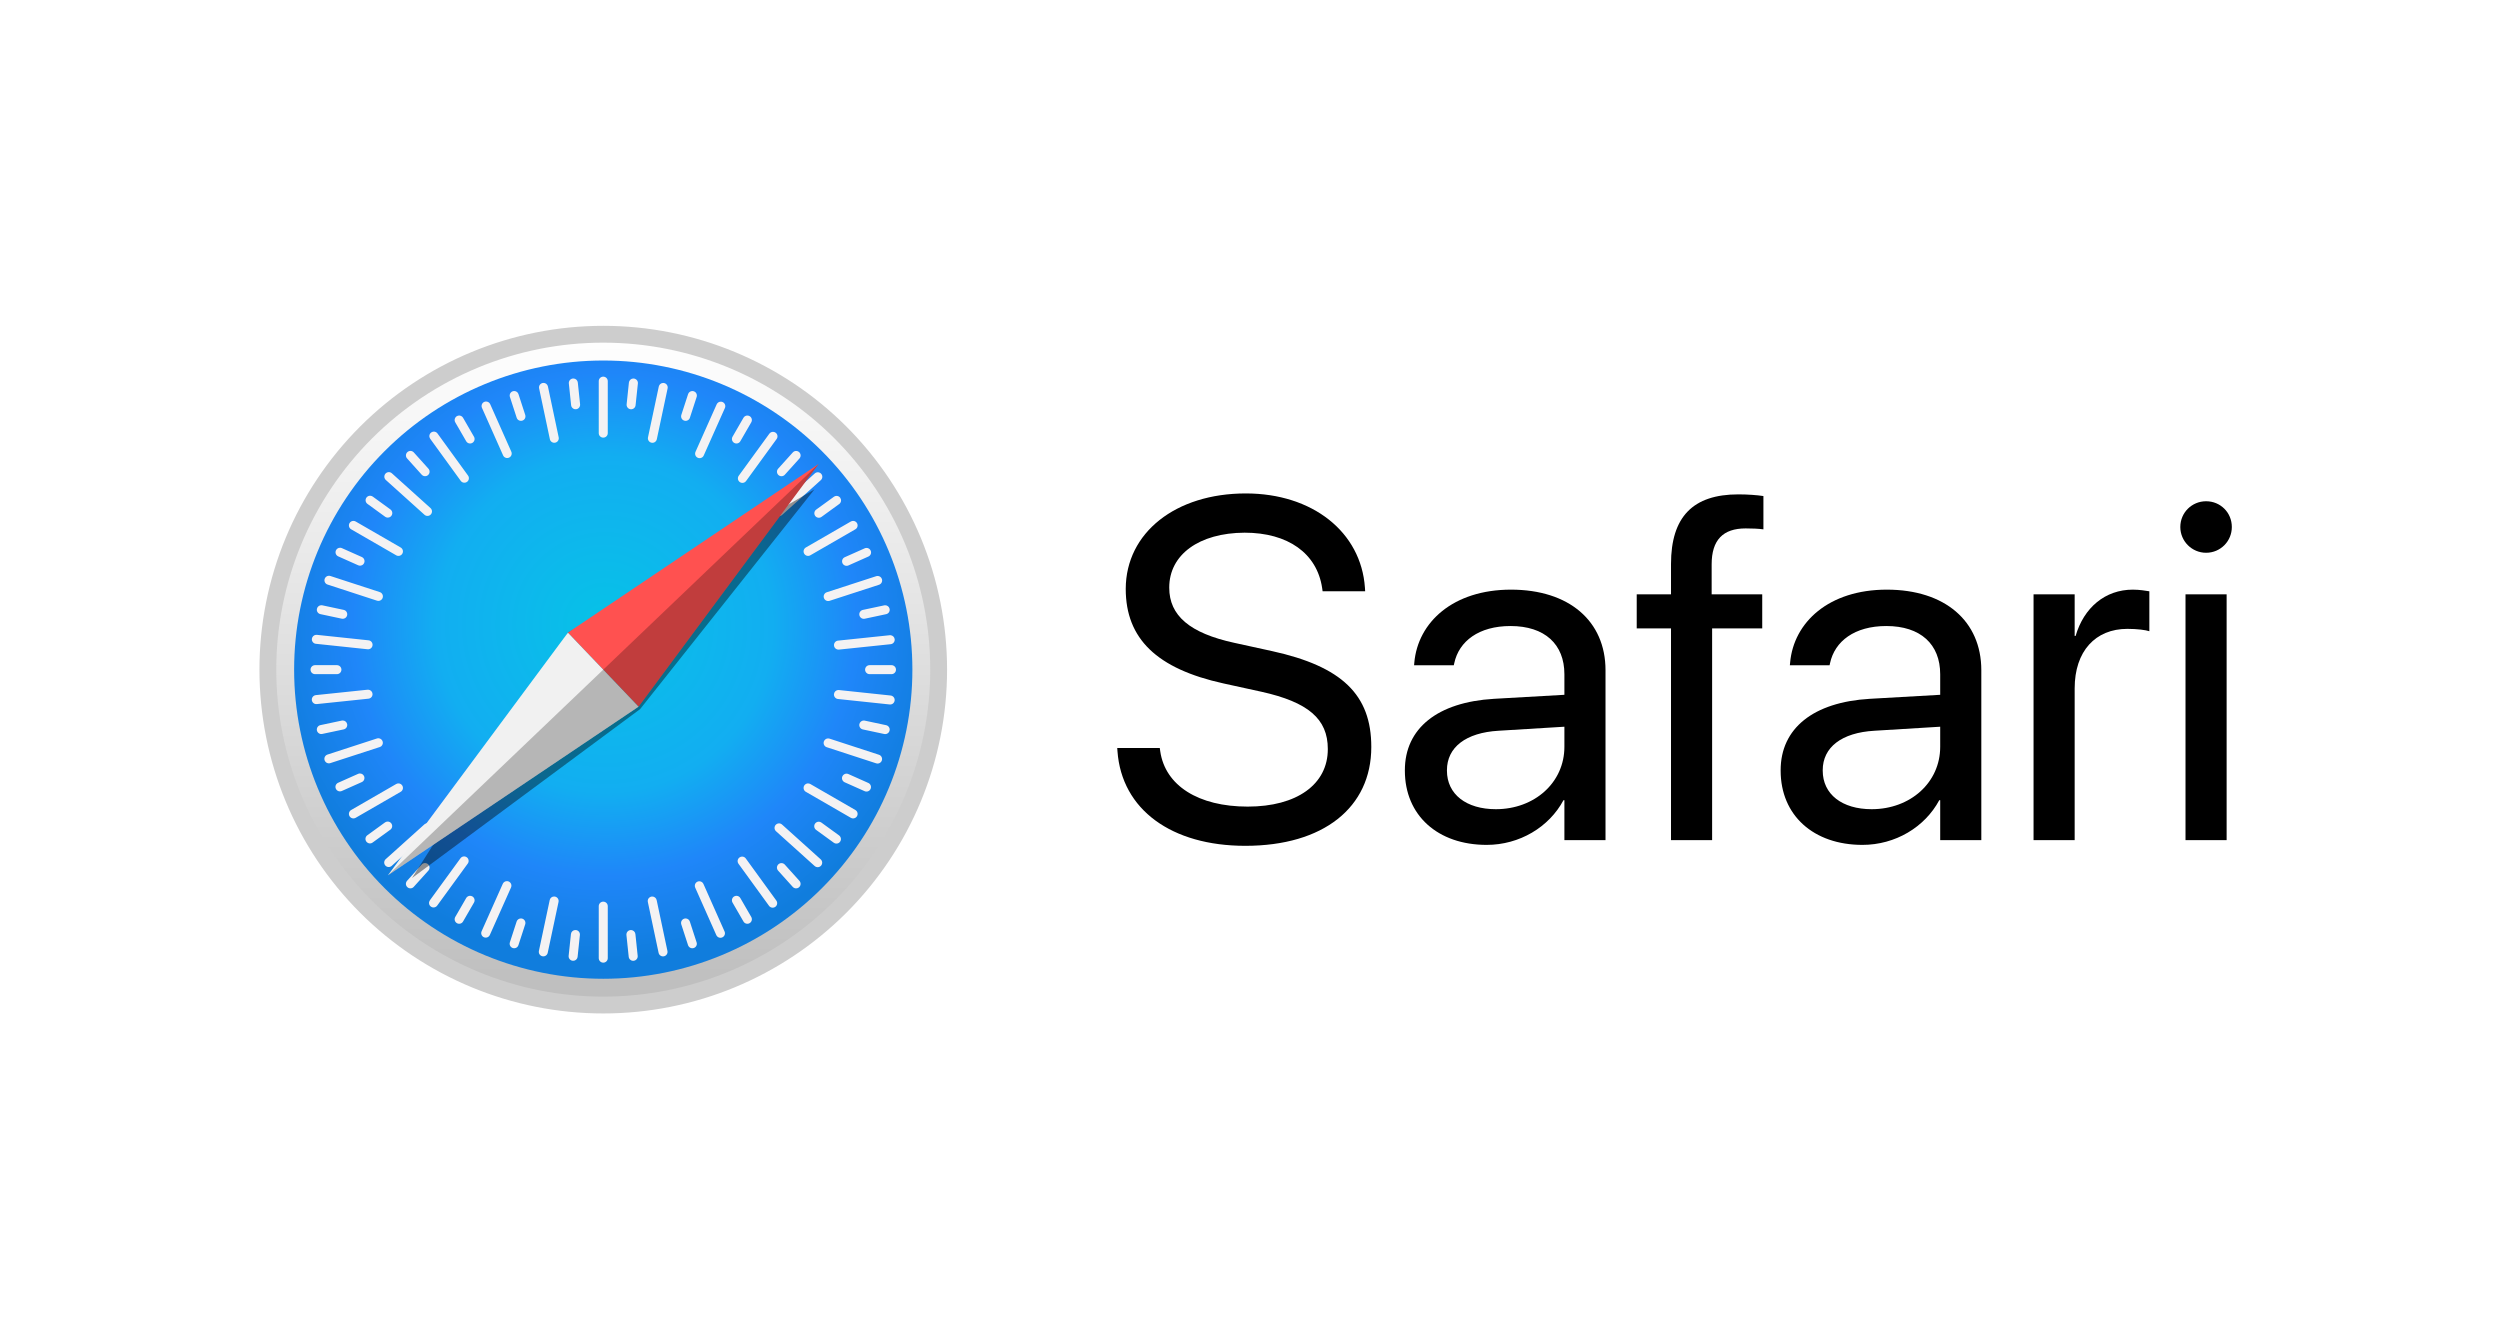 <svg width="112" height="60" viewBox="0 0 112 60" fill="none" xmlns="http://www.w3.org/2000/svg">
<path d="M42.052 30C42.052 33.985 40.469 37.807 37.651 40.625C34.833 43.443 31.011 45.026 27.026 45.026C23.041 45.026 19.219 43.443 16.401 40.625C13.583 37.807 12 33.985 12 30C12 26.015 13.583 22.193 16.401 19.375C19.219 16.557 23.041 14.974 27.026 14.974C31.011 14.974 34.833 16.557 37.651 19.375C40.469 22.193 42.052 26.015 42.052 30Z" fill="url(#paint0_linear_216_5504)" stroke="#CDCDCD" stroke-width="0.754" stroke-linecap="round" stroke-linejoin="round"/>
<path d="M40.875 30C40.875 33.673 39.416 37.196 36.819 39.793C34.221 42.39 30.699 43.849 27.026 43.849C23.353 43.849 19.831 42.39 17.233 39.793C14.636 37.196 13.177 33.673 13.177 30C13.177 26.327 14.636 22.805 17.233 20.208C19.831 17.61 23.353 16.151 27.026 16.151C30.699 16.151 34.221 17.61 36.819 20.208C39.416 22.805 40.875 26.327 40.875 30Z" fill="url(#paint1_radial_216_5504)"/>
<path d="M27.026 16.873C27 16.873 26.973 16.879 26.949 16.889C26.924 16.899 26.902 16.914 26.883 16.933C26.864 16.951 26.849 16.974 26.839 16.998C26.829 17.023 26.824 17.049 26.824 17.076V19.404C26.824 19.431 26.829 19.457 26.839 19.482C26.849 19.506 26.864 19.529 26.883 19.547C26.902 19.566 26.924 19.581 26.949 19.591C26.973 19.601 27 19.606 27.026 19.606C27.053 19.606 27.079 19.601 27.103 19.591C27.128 19.581 27.15 19.566 27.169 19.547C27.188 19.529 27.203 19.506 27.213 19.482C27.223 19.457 27.228 19.431 27.228 19.404V17.075C27.228 17.049 27.223 17.023 27.213 16.998C27.203 16.974 27.188 16.951 27.169 16.933C27.15 16.914 27.128 16.899 27.103 16.889C27.079 16.879 27.053 16.873 27.026 16.873ZM25.705 16.957C25.692 16.956 25.678 16.956 25.664 16.957C25.638 16.96 25.612 16.968 25.589 16.98C25.565 16.993 25.545 17.01 25.528 17.031C25.511 17.051 25.499 17.075 25.491 17.101C25.484 17.126 25.481 17.153 25.484 17.179L25.586 18.153C25.589 18.18 25.597 18.205 25.609 18.229C25.622 18.252 25.639 18.273 25.66 18.289C25.68 18.306 25.704 18.319 25.729 18.326C25.755 18.334 25.781 18.336 25.808 18.333C25.834 18.331 25.86 18.323 25.883 18.31C25.907 18.297 25.927 18.28 25.944 18.26C25.96 18.239 25.973 18.215 25.98 18.19C25.988 18.164 25.991 18.138 25.988 18.111L25.886 17.137C25.881 17.091 25.861 17.048 25.828 17.015C25.795 16.982 25.752 16.962 25.705 16.957ZM28.356 16.958C28.31 16.962 28.267 16.983 28.234 17.016C28.201 17.049 28.18 17.092 28.175 17.138L28.073 18.112C28.07 18.139 28.072 18.165 28.08 18.191C28.087 18.216 28.1 18.24 28.117 18.261C28.133 18.281 28.154 18.298 28.177 18.311C28.201 18.323 28.226 18.331 28.253 18.334C28.279 18.337 28.306 18.335 28.331 18.327C28.357 18.32 28.38 18.307 28.401 18.29C28.422 18.274 28.439 18.253 28.451 18.23C28.464 18.206 28.472 18.181 28.474 18.154L28.577 17.18C28.58 17.154 28.577 17.127 28.57 17.102C28.562 17.076 28.55 17.052 28.533 17.032C28.516 17.011 28.496 16.994 28.472 16.982C28.449 16.969 28.424 16.961 28.397 16.958C28.384 16.957 28.37 16.957 28.356 16.958ZM24.348 17.154C24.318 17.154 24.289 17.161 24.262 17.174C24.235 17.187 24.211 17.205 24.192 17.229C24.173 17.252 24.16 17.279 24.153 17.309C24.146 17.338 24.145 17.368 24.152 17.397L24.634 19.676C24.64 19.702 24.65 19.727 24.665 19.748C24.68 19.77 24.699 19.789 24.721 19.803C24.744 19.818 24.768 19.828 24.795 19.833C24.821 19.837 24.848 19.837 24.873 19.832C24.899 19.826 24.924 19.816 24.946 19.801C24.968 19.786 24.986 19.767 25.001 19.744C25.015 19.722 25.025 19.697 25.03 19.671C25.035 19.645 25.035 19.618 25.029 19.592L24.547 17.314C24.537 17.268 24.512 17.227 24.476 17.198C24.44 17.169 24.395 17.153 24.348 17.154ZM29.713 17.156C29.666 17.155 29.621 17.171 29.585 17.2C29.549 17.229 29.524 17.27 29.514 17.316L29.03 19.594C29.025 19.62 29.024 19.647 29.029 19.673C29.034 19.699 29.044 19.724 29.058 19.746C29.073 19.768 29.091 19.787 29.113 19.802C29.135 19.817 29.16 19.828 29.186 19.833C29.212 19.839 29.239 19.839 29.265 19.834C29.291 19.83 29.316 19.82 29.338 19.805C29.36 19.791 29.379 19.772 29.394 19.75C29.409 19.728 29.42 19.704 29.425 19.678L29.909 17.4C29.916 17.37 29.915 17.34 29.908 17.311C29.901 17.282 29.888 17.254 29.869 17.231C29.85 17.208 29.827 17.189 29.8 17.176C29.773 17.163 29.743 17.156 29.713 17.156ZM23.053 17.519C23.026 17.517 22.999 17.52 22.974 17.528C22.948 17.536 22.925 17.549 22.905 17.567C22.885 17.584 22.868 17.605 22.856 17.628C22.844 17.652 22.837 17.678 22.835 17.704C22.832 17.731 22.836 17.757 22.844 17.783L23.147 18.714C23.155 18.74 23.168 18.763 23.185 18.783C23.202 18.803 23.223 18.82 23.247 18.832C23.271 18.844 23.296 18.851 23.323 18.853C23.349 18.855 23.376 18.852 23.401 18.844C23.426 18.836 23.45 18.823 23.47 18.806C23.49 18.788 23.507 18.767 23.519 18.744C23.531 18.72 23.538 18.694 23.54 18.668C23.542 18.641 23.539 18.615 23.531 18.59L23.228 17.658C23.216 17.62 23.193 17.587 23.162 17.562C23.131 17.537 23.093 17.522 23.053 17.519ZM31.001 17.519C30.961 17.523 30.923 17.538 30.892 17.562C30.861 17.587 30.838 17.62 30.826 17.658L30.523 18.59C30.515 18.615 30.512 18.642 30.514 18.668C30.516 18.695 30.523 18.72 30.535 18.744C30.547 18.768 30.564 18.789 30.584 18.806C30.604 18.823 30.627 18.836 30.653 18.844C30.678 18.853 30.704 18.856 30.731 18.854C30.757 18.852 30.783 18.845 30.807 18.832C30.83 18.82 30.851 18.804 30.869 18.784C30.886 18.763 30.899 18.74 30.907 18.715L31.21 17.783C31.218 17.758 31.221 17.731 31.219 17.705C31.217 17.678 31.21 17.653 31.198 17.629C31.186 17.605 31.169 17.584 31.149 17.567C31.129 17.55 31.106 17.537 31.08 17.529C31.055 17.52 31.028 17.517 31.001 17.519ZM21.773 17.988C21.746 17.988 21.719 17.994 21.694 18.005C21.67 18.016 21.648 18.031 21.63 18.05C21.612 18.07 21.597 18.092 21.588 18.117C21.578 18.142 21.574 18.168 21.575 18.195C21.575 18.221 21.581 18.247 21.592 18.272L22.538 20.4C22.549 20.424 22.564 20.446 22.583 20.464C22.602 20.483 22.625 20.497 22.65 20.506C22.675 20.516 22.701 20.52 22.727 20.52C22.754 20.519 22.78 20.513 22.804 20.502C22.829 20.491 22.851 20.476 22.869 20.457C22.887 20.438 22.901 20.415 22.911 20.39C22.921 20.366 22.925 20.339 22.924 20.313C22.924 20.286 22.918 20.26 22.907 20.236L21.961 18.108C21.945 18.071 21.919 18.041 21.885 18.019C21.852 17.998 21.812 17.987 21.773 17.988ZM32.296 17.995C32.256 17.994 32.217 18.005 32.183 18.026C32.15 18.047 32.123 18.078 32.107 18.114L31.159 20.241C31.148 20.266 31.142 20.292 31.141 20.318C31.14 20.345 31.145 20.371 31.154 20.396C31.164 20.421 31.178 20.443 31.196 20.463C31.215 20.482 31.236 20.497 31.261 20.508C31.285 20.519 31.311 20.525 31.337 20.526C31.364 20.526 31.39 20.522 31.415 20.512C31.44 20.503 31.463 20.488 31.482 20.47C31.501 20.452 31.517 20.43 31.527 20.406L32.476 18.279C32.487 18.255 32.493 18.229 32.494 18.202C32.494 18.176 32.49 18.149 32.48 18.125C32.471 18.1 32.457 18.077 32.438 18.058C32.42 18.038 32.398 18.023 32.374 18.012C32.349 18.001 32.323 17.995 32.296 17.995ZM20.584 18.616C20.544 18.613 20.504 18.623 20.469 18.643C20.446 18.656 20.426 18.674 20.41 18.695C20.394 18.716 20.382 18.74 20.375 18.766C20.368 18.791 20.366 18.818 20.37 18.844C20.373 18.871 20.382 18.896 20.395 18.919L20.885 19.767C20.898 19.79 20.916 19.811 20.937 19.827C20.958 19.843 20.982 19.855 21.008 19.862C21.033 19.869 21.06 19.87 21.086 19.867C21.113 19.863 21.138 19.855 21.161 19.841C21.184 19.828 21.204 19.81 21.22 19.789C21.236 19.768 21.248 19.744 21.255 19.719C21.262 19.693 21.264 19.666 21.26 19.64C21.257 19.614 21.248 19.588 21.235 19.566L20.745 18.717C20.729 18.688 20.705 18.664 20.677 18.647C20.649 18.629 20.617 18.619 20.584 18.616ZM33.468 18.616C33.435 18.619 33.403 18.629 33.375 18.647C33.347 18.664 33.324 18.688 33.307 18.717L32.817 19.566C32.804 19.588 32.795 19.614 32.792 19.64C32.788 19.666 32.79 19.693 32.797 19.719C32.804 19.744 32.816 19.768 32.832 19.789C32.848 19.811 32.868 19.828 32.891 19.841C32.914 19.855 32.94 19.863 32.966 19.867C32.992 19.87 33.019 19.869 33.044 19.862C33.07 19.855 33.094 19.843 33.115 19.827C33.136 19.811 33.154 19.79 33.167 19.767L33.657 18.919C33.67 18.896 33.679 18.871 33.682 18.844C33.686 18.818 33.684 18.791 33.677 18.766C33.67 18.74 33.658 18.716 33.642 18.695C33.626 18.674 33.606 18.656 33.583 18.643C33.548 18.623 33.508 18.614 33.468 18.616ZM19.43 19.336C19.39 19.338 19.351 19.351 19.318 19.375C19.297 19.39 19.279 19.41 19.265 19.433C19.251 19.455 19.241 19.48 19.237 19.506C19.233 19.533 19.234 19.559 19.24 19.585C19.247 19.611 19.258 19.635 19.273 19.657L20.641 21.542C20.657 21.564 20.676 21.582 20.699 21.596C20.721 21.61 20.746 21.619 20.773 21.623C20.799 21.627 20.826 21.626 20.851 21.62C20.877 21.614 20.901 21.602 20.923 21.587C20.945 21.571 20.963 21.552 20.977 21.529C20.991 21.506 21 21.481 21.004 21.455C21.008 21.429 21.007 21.402 21.001 21.376C20.995 21.351 20.983 21.326 20.968 21.305L19.6 19.42C19.581 19.393 19.555 19.371 19.526 19.357C19.496 19.342 19.463 19.335 19.43 19.336ZM34.637 19.347C34.603 19.345 34.571 19.352 34.541 19.367C34.511 19.381 34.486 19.403 34.466 19.43L33.096 21.313C33.08 21.334 33.069 21.359 33.063 21.384C33.057 21.41 33.056 21.437 33.06 21.463C33.064 21.489 33.073 21.515 33.087 21.537C33.101 21.56 33.119 21.579 33.141 21.595C33.162 21.611 33.186 21.622 33.212 21.628C33.238 21.634 33.265 21.636 33.291 21.631C33.317 21.627 33.342 21.618 33.365 21.604C33.387 21.59 33.407 21.572 33.423 21.551L34.793 19.667C34.808 19.646 34.82 19.622 34.826 19.596C34.832 19.57 34.833 19.543 34.829 19.517C34.825 19.491 34.816 19.466 34.802 19.443C34.788 19.421 34.77 19.401 34.748 19.385C34.716 19.361 34.677 19.348 34.637 19.347ZM18.398 20.201C18.372 20.2 18.345 20.204 18.32 20.213C18.295 20.222 18.272 20.235 18.253 20.253C18.233 20.271 18.217 20.292 18.205 20.316C18.194 20.34 18.187 20.366 18.186 20.393C18.184 20.419 18.188 20.446 18.197 20.471C18.206 20.496 18.22 20.519 18.238 20.538L18.893 21.267C18.911 21.286 18.932 21.302 18.956 21.314C18.98 21.325 19.006 21.332 19.033 21.333C19.059 21.335 19.086 21.331 19.111 21.322C19.136 21.313 19.159 21.299 19.178 21.282C19.198 21.264 19.214 21.242 19.226 21.218C19.237 21.195 19.244 21.169 19.245 21.142C19.246 21.116 19.242 21.089 19.234 21.064C19.225 21.039 19.211 21.016 19.193 20.996L18.538 20.268C18.52 20.248 18.499 20.232 18.475 20.221C18.451 20.209 18.425 20.203 18.398 20.201ZM35.655 20.203C35.602 20.206 35.551 20.23 35.516 20.27L34.86 20.998C34.843 21.017 34.829 21.04 34.82 21.065C34.811 21.09 34.807 21.117 34.808 21.143C34.81 21.17 34.816 21.196 34.828 21.22C34.839 21.244 34.855 21.265 34.875 21.283C34.895 21.301 34.918 21.314 34.943 21.323C34.968 21.332 34.994 21.336 35.021 21.335C35.047 21.333 35.073 21.327 35.097 21.315C35.121 21.304 35.143 21.288 35.16 21.268L35.816 20.54C35.834 20.52 35.847 20.497 35.856 20.472C35.865 20.447 35.869 20.421 35.868 20.394C35.866 20.368 35.86 20.342 35.848 20.318C35.837 20.294 35.821 20.273 35.801 20.255C35.781 20.237 35.758 20.223 35.733 20.214C35.708 20.205 35.682 20.201 35.655 20.203ZM17.41 21.151C17.383 21.153 17.357 21.159 17.333 21.171C17.309 21.182 17.288 21.198 17.27 21.218C17.252 21.238 17.238 21.261 17.23 21.286C17.221 21.311 17.217 21.337 17.218 21.364C17.22 21.39 17.226 21.416 17.238 21.44C17.249 21.464 17.265 21.485 17.285 21.503L19.016 23.061C19.036 23.079 19.059 23.093 19.084 23.102C19.109 23.111 19.135 23.114 19.162 23.113C19.188 23.112 19.214 23.105 19.238 23.094C19.262 23.082 19.283 23.066 19.301 23.046C19.319 23.027 19.333 23.004 19.341 22.979C19.35 22.954 19.354 22.927 19.353 22.901C19.352 22.874 19.345 22.848 19.333 22.824C19.322 22.8 19.306 22.779 19.286 22.761L17.555 21.203C17.535 21.185 17.512 21.172 17.488 21.163C17.462 21.154 17.436 21.15 17.41 21.151ZM36.649 21.158C36.622 21.157 36.596 21.16 36.571 21.169C36.546 21.178 36.523 21.192 36.503 21.21L34.771 22.767C34.751 22.784 34.735 22.806 34.724 22.83C34.712 22.854 34.706 22.88 34.704 22.906C34.703 22.933 34.707 22.959 34.715 22.984C34.724 23.009 34.738 23.032 34.756 23.052C34.774 23.072 34.795 23.088 34.819 23.099C34.843 23.111 34.869 23.117 34.895 23.119C34.922 23.12 34.948 23.116 34.973 23.107C34.998 23.099 35.021 23.085 35.041 23.067L36.773 21.51C36.793 21.492 36.809 21.471 36.82 21.447C36.832 21.423 36.839 21.397 36.84 21.371C36.841 21.344 36.837 21.318 36.829 21.293C36.82 21.268 36.806 21.245 36.788 21.225C36.771 21.205 36.749 21.189 36.725 21.178C36.701 21.166 36.675 21.16 36.649 21.158ZM16.587 22.209C16.554 22.207 16.521 22.214 16.492 22.229C16.462 22.244 16.436 22.265 16.417 22.292C16.401 22.313 16.39 22.338 16.384 22.363C16.378 22.389 16.377 22.416 16.381 22.442C16.385 22.468 16.394 22.494 16.408 22.516C16.422 22.539 16.44 22.558 16.462 22.574L17.254 23.15C17.276 23.165 17.3 23.177 17.326 23.183C17.351 23.189 17.378 23.19 17.404 23.186C17.431 23.182 17.456 23.173 17.478 23.159C17.501 23.145 17.521 23.127 17.536 23.105C17.552 23.084 17.563 23.059 17.569 23.034C17.576 23.008 17.577 22.981 17.572 22.955C17.568 22.929 17.559 22.904 17.545 22.881C17.531 22.858 17.513 22.839 17.491 22.823L16.699 22.247C16.666 22.224 16.628 22.21 16.587 22.209ZM37.47 22.216C37.43 22.217 37.391 22.231 37.359 22.255L36.566 22.83C36.544 22.845 36.526 22.865 36.512 22.888C36.498 22.91 36.489 22.935 36.485 22.962C36.48 22.988 36.482 23.015 36.488 23.04C36.494 23.066 36.505 23.09 36.521 23.112C36.536 23.133 36.556 23.152 36.579 23.166C36.601 23.179 36.626 23.189 36.653 23.193C36.679 23.197 36.706 23.196 36.731 23.19C36.757 23.184 36.781 23.172 36.803 23.157L37.596 22.581C37.617 22.566 37.636 22.546 37.649 22.524C37.663 22.501 37.673 22.476 37.677 22.45C37.681 22.424 37.68 22.397 37.674 22.371C37.667 22.345 37.656 22.321 37.641 22.299C37.621 22.273 37.596 22.251 37.566 22.236C37.536 22.222 37.503 22.215 37.47 22.216ZM15.819 23.336C15.786 23.339 15.754 23.349 15.726 23.367C15.698 23.384 15.675 23.408 15.658 23.437C15.645 23.46 15.636 23.485 15.633 23.512C15.629 23.538 15.631 23.565 15.638 23.59C15.645 23.616 15.656 23.64 15.673 23.661C15.689 23.682 15.709 23.7 15.732 23.713L17.749 24.877C17.772 24.891 17.797 24.899 17.824 24.903C17.85 24.906 17.877 24.905 17.902 24.898C17.928 24.891 17.952 24.879 17.973 24.863C17.994 24.847 18.012 24.826 18.025 24.803C18.038 24.78 18.047 24.755 18.05 24.729C18.054 24.703 18.052 24.676 18.045 24.65C18.038 24.625 18.026 24.601 18.01 24.58C17.994 24.558 17.974 24.541 17.951 24.528L15.934 23.363C15.899 23.343 15.859 23.334 15.819 23.336ZM38.233 23.336C38.193 23.334 38.153 23.343 38.118 23.363L36.101 24.528C36.078 24.541 36.058 24.558 36.042 24.58C36.026 24.601 36.014 24.625 36.007 24.65C36 24.676 35.998 24.703 36.002 24.729C36.005 24.755 36.014 24.78 36.027 24.803C36.041 24.826 36.058 24.847 36.079 24.863C36.1 24.879 36.124 24.891 36.15 24.898C36.176 24.905 36.202 24.906 36.229 24.903C36.255 24.899 36.28 24.891 36.303 24.877L38.32 23.713C38.343 23.7 38.363 23.682 38.38 23.661C38.396 23.64 38.408 23.616 38.414 23.59C38.421 23.565 38.423 23.538 38.419 23.512C38.416 23.485 38.407 23.46 38.394 23.437C38.378 23.408 38.354 23.384 38.326 23.367C38.298 23.349 38.266 23.339 38.233 23.336ZM15.238 24.539C15.198 24.538 15.159 24.549 15.126 24.57C15.092 24.591 15.066 24.622 15.05 24.658C15.039 24.683 15.033 24.709 15.032 24.735C15.031 24.762 15.036 24.788 15.045 24.813C15.055 24.838 15.069 24.86 15.087 24.88C15.105 24.899 15.127 24.914 15.152 24.925L16.046 25.324C16.071 25.335 16.097 25.341 16.123 25.342C16.15 25.342 16.176 25.338 16.201 25.328C16.226 25.319 16.248 25.305 16.268 25.286C16.287 25.268 16.302 25.246 16.313 25.222C16.324 25.198 16.33 25.172 16.331 25.145C16.331 25.119 16.327 25.092 16.317 25.067C16.308 25.043 16.294 25.02 16.275 25.001C16.257 24.982 16.235 24.966 16.211 24.955L15.316 24.556C15.291 24.545 15.265 24.539 15.238 24.539ZM38.818 24.547C38.791 24.547 38.764 24.553 38.74 24.564L37.845 24.963C37.821 24.974 37.799 24.989 37.78 25.008C37.762 25.027 37.748 25.05 37.738 25.075C37.729 25.1 37.724 25.126 37.725 25.153C37.726 25.179 37.731 25.205 37.742 25.23C37.753 25.254 37.769 25.276 37.788 25.294C37.807 25.312 37.83 25.327 37.855 25.336C37.879 25.346 37.906 25.35 37.932 25.349C37.959 25.349 37.985 25.343 38.009 25.332L38.904 24.933C38.928 24.923 38.95 24.907 38.968 24.888C38.987 24.869 39.001 24.846 39.011 24.821C39.02 24.797 39.025 24.77 39.024 24.744C39.023 24.717 39.017 24.691 39.006 24.667C38.99 24.631 38.964 24.6 38.93 24.578C38.897 24.557 38.858 24.546 38.818 24.547ZM14.72 25.795C14.681 25.798 14.643 25.813 14.612 25.838C14.581 25.863 14.557 25.896 14.545 25.934C14.537 25.959 14.534 25.986 14.536 26.012C14.538 26.038 14.545 26.064 14.557 26.088C14.569 26.112 14.586 26.133 14.606 26.15C14.626 26.167 14.649 26.18 14.675 26.188L16.889 26.91C16.914 26.918 16.941 26.921 16.967 26.919C16.994 26.917 17.02 26.91 17.043 26.898C17.067 26.886 17.088 26.869 17.105 26.849C17.122 26.829 17.136 26.806 17.144 26.78C17.152 26.755 17.155 26.729 17.153 26.702C17.151 26.676 17.144 26.65 17.132 26.626C17.12 26.603 17.103 26.582 17.083 26.564C17.063 26.547 17.04 26.534 17.014 26.526L14.8 25.804C14.774 25.796 14.747 25.793 14.72 25.795ZM39.335 25.804C39.308 25.801 39.281 25.804 39.255 25.813L37.04 26.533C37.015 26.541 36.992 26.554 36.971 26.571C36.951 26.589 36.935 26.61 36.923 26.633C36.911 26.657 36.903 26.683 36.901 26.709C36.899 26.736 36.903 26.762 36.911 26.787C36.919 26.813 36.932 26.836 36.949 26.856C36.966 26.876 36.987 26.893 37.011 26.905C37.035 26.917 37.061 26.924 37.087 26.926C37.114 26.928 37.14 26.925 37.165 26.917L39.38 26.197C39.405 26.189 39.429 26.176 39.449 26.159C39.469 26.141 39.486 26.12 39.498 26.097C39.51 26.073 39.517 26.047 39.519 26.021C39.521 25.994 39.518 25.968 39.51 25.943C39.498 25.905 39.474 25.871 39.443 25.847C39.412 25.822 39.374 25.807 39.335 25.804ZM14.398 27.114C14.351 27.113 14.306 27.129 14.27 27.158C14.233 27.188 14.208 27.228 14.199 27.274C14.193 27.3 14.193 27.327 14.197 27.353C14.202 27.379 14.212 27.404 14.227 27.426C14.241 27.448 14.26 27.467 14.282 27.482C14.304 27.497 14.328 27.508 14.354 27.513L15.312 27.717C15.338 27.723 15.365 27.723 15.391 27.718C15.417 27.713 15.442 27.703 15.465 27.689C15.487 27.675 15.506 27.656 15.521 27.634C15.536 27.612 15.546 27.587 15.552 27.561C15.557 27.536 15.558 27.509 15.553 27.483C15.548 27.457 15.538 27.432 15.524 27.41C15.509 27.387 15.491 27.368 15.469 27.353C15.447 27.338 15.422 27.328 15.396 27.322L14.438 27.118C14.425 27.116 14.411 27.114 14.398 27.114ZM39.655 27.116C39.641 27.116 39.628 27.118 39.614 27.12L38.656 27.324C38.63 27.329 38.605 27.34 38.584 27.355C38.562 27.37 38.543 27.389 38.529 27.411C38.514 27.433 38.504 27.458 38.499 27.484C38.495 27.51 38.495 27.537 38.501 27.563C38.506 27.589 38.517 27.614 38.532 27.636C38.547 27.657 38.566 27.676 38.588 27.691C38.61 27.705 38.635 27.715 38.661 27.72C38.687 27.725 38.714 27.724 38.74 27.719L39.698 27.515C39.724 27.51 39.749 27.499 39.771 27.484C39.793 27.469 39.811 27.45 39.826 27.428C39.84 27.405 39.85 27.381 39.855 27.355C39.86 27.328 39.859 27.302 39.854 27.276C39.844 27.23 39.819 27.189 39.783 27.16C39.747 27.131 39.702 27.116 39.655 27.116ZM14.153 28.441C14.107 28.445 14.064 28.465 14.031 28.498C13.998 28.531 13.977 28.574 13.972 28.62C13.969 28.647 13.972 28.673 13.979 28.699C13.987 28.724 13.999 28.748 14.016 28.769C14.033 28.789 14.053 28.806 14.076 28.819C14.1 28.832 14.125 28.84 14.152 28.842L16.468 29.087C16.494 29.09 16.521 29.088 16.546 29.08C16.572 29.073 16.596 29.06 16.616 29.044C16.637 29.027 16.654 29.006 16.667 28.983C16.679 28.96 16.687 28.934 16.69 28.908C16.693 28.881 16.69 28.855 16.683 28.829C16.675 28.804 16.663 28.78 16.646 28.759C16.63 28.739 16.609 28.721 16.586 28.709C16.562 28.696 16.537 28.688 16.51 28.686L14.194 28.441C14.181 28.439 14.167 28.439 14.153 28.441ZM39.901 28.458C39.887 28.456 39.873 28.456 39.86 28.458L37.544 28.7C37.517 28.703 37.492 28.71 37.468 28.723C37.445 28.736 37.424 28.753 37.408 28.773C37.391 28.794 37.378 28.818 37.371 28.843C37.363 28.869 37.361 28.895 37.364 28.922C37.366 28.948 37.374 28.974 37.387 28.997C37.4 29.02 37.417 29.041 37.437 29.058C37.458 29.074 37.482 29.087 37.507 29.094C37.532 29.102 37.559 29.104 37.586 29.102L39.902 28.86C39.928 28.857 39.954 28.849 39.977 28.837C40.001 28.824 40.021 28.807 40.038 28.786C40.054 28.766 40.067 28.742 40.075 28.716C40.082 28.691 40.084 28.664 40.082 28.638C40.077 28.592 40.056 28.549 40.023 28.516C39.99 28.483 39.947 28.462 39.901 28.458ZM14.114 29.799C14.088 29.799 14.061 29.804 14.037 29.814C14.012 29.824 13.99 29.839 13.971 29.858C13.952 29.876 13.938 29.899 13.927 29.923C13.917 29.948 13.912 29.974 13.912 30C13.912 30.027 13.917 30.053 13.927 30.078C13.938 30.102 13.952 30.125 13.971 30.143C13.99 30.162 14.012 30.177 14.037 30.187C14.061 30.197 14.088 30.202 14.114 30.202H15.094C15.12 30.202 15.146 30.197 15.171 30.187C15.196 30.177 15.218 30.162 15.237 30.143C15.255 30.125 15.27 30.102 15.28 30.078C15.29 30.053 15.296 30.027 15.296 30C15.296 29.974 15.29 29.948 15.28 29.923C15.27 29.899 15.255 29.876 15.237 29.858C15.218 29.839 15.196 29.824 15.171 29.814C15.146 29.804 15.12 29.798 15.094 29.799L14.114 29.799ZM38.958 29.799C38.932 29.799 38.906 29.804 38.881 29.814C38.856 29.824 38.834 29.839 38.815 29.858C38.797 29.876 38.782 29.899 38.772 29.923C38.761 29.948 38.756 29.974 38.756 30C38.756 30.027 38.762 30.053 38.772 30.078C38.782 30.102 38.797 30.125 38.816 30.143C38.834 30.162 38.856 30.177 38.881 30.187C38.906 30.197 38.932 30.202 38.958 30.202H39.938C39.965 30.202 39.991 30.197 40.015 30.187C40.04 30.177 40.062 30.162 40.081 30.143C40.1 30.125 40.115 30.102 40.125 30.078C40.135 30.053 40.14 30.027 40.14 30C40.14 29.974 40.135 29.948 40.125 29.923C40.115 29.899 40.1 29.876 40.081 29.858C40.062 29.839 40.04 29.824 40.015 29.814C39.991 29.804 39.965 29.798 39.938 29.799L38.958 29.799ZM16.508 30.899C16.494 30.898 16.48 30.898 16.467 30.899L14.15 31.141C14.124 31.144 14.098 31.152 14.075 31.164C14.052 31.177 14.031 31.194 14.014 31.215C13.998 31.235 13.985 31.259 13.977 31.284C13.97 31.31 13.967 31.337 13.97 31.363C13.973 31.389 13.981 31.415 13.993 31.438C14.006 31.462 14.023 31.482 14.044 31.499C14.064 31.516 14.088 31.528 14.114 31.536C14.139 31.543 14.166 31.546 14.192 31.543L16.509 31.301C16.535 31.298 16.56 31.29 16.584 31.278C16.607 31.265 16.628 31.248 16.645 31.227C16.661 31.207 16.674 31.183 16.681 31.158C16.689 31.132 16.691 31.106 16.688 31.079C16.684 31.033 16.663 30.99 16.63 30.957C16.597 30.924 16.554 30.904 16.508 30.899ZM37.543 30.913C37.497 30.918 37.454 30.938 37.421 30.971C37.388 31.004 37.367 31.047 37.362 31.093C37.359 31.12 37.362 31.146 37.369 31.172C37.377 31.197 37.389 31.221 37.406 31.242C37.422 31.262 37.443 31.279 37.466 31.292C37.49 31.305 37.515 31.313 37.542 31.315L39.858 31.56C39.884 31.563 39.911 31.561 39.936 31.553C39.962 31.546 39.986 31.533 40.006 31.517C40.027 31.5 40.044 31.479 40.056 31.456C40.069 31.433 40.077 31.407 40.08 31.381C40.083 31.354 40.08 31.328 40.073 31.302C40.065 31.277 40.053 31.253 40.036 31.232C40.02 31.212 39.999 31.195 39.975 31.182C39.952 31.169 39.927 31.161 39.9 31.159L37.584 30.914C37.571 30.912 37.557 30.912 37.543 30.913ZM15.353 32.278C15.339 32.278 15.326 32.279 15.312 32.282L14.354 32.486C14.328 32.491 14.303 32.501 14.281 32.516C14.259 32.531 14.241 32.551 14.226 32.573C14.212 32.595 14.202 32.62 14.197 32.646C14.192 32.672 14.193 32.699 14.198 32.725C14.204 32.751 14.214 32.776 14.229 32.797C14.244 32.819 14.264 32.838 14.286 32.852C14.308 32.867 14.333 32.877 14.359 32.882C14.385 32.886 14.412 32.886 14.438 32.88L15.396 32.677C15.422 32.672 15.447 32.661 15.469 32.646C15.491 32.631 15.509 32.612 15.524 32.59C15.538 32.567 15.548 32.542 15.553 32.516C15.558 32.49 15.557 32.464 15.552 32.438C15.542 32.392 15.517 32.351 15.481 32.322C15.445 32.293 15.399 32.277 15.353 32.278ZM38.699 32.279C38.652 32.279 38.607 32.295 38.571 32.324C38.535 32.353 38.51 32.394 38.5 32.44C38.495 32.465 38.494 32.492 38.499 32.518C38.504 32.544 38.514 32.569 38.528 32.592C38.543 32.614 38.561 32.633 38.583 32.648C38.605 32.663 38.63 32.673 38.656 32.679L39.614 32.883C39.64 32.888 39.667 32.889 39.693 32.884C39.719 32.879 39.744 32.869 39.766 32.855C39.788 32.84 39.807 32.822 39.822 32.8C39.837 32.778 39.848 32.753 39.853 32.727C39.859 32.701 39.859 32.674 39.855 32.648C39.85 32.622 39.84 32.597 39.825 32.575C39.811 32.553 39.792 32.534 39.77 32.519C39.748 32.504 39.724 32.493 39.698 32.488L38.74 32.284C38.726 32.281 38.713 32.279 38.699 32.279ZM16.967 33.075C16.94 33.072 16.913 33.075 16.887 33.084L14.672 33.804C14.647 33.812 14.623 33.825 14.603 33.842C14.583 33.86 14.566 33.881 14.554 33.904C14.542 33.928 14.535 33.954 14.533 33.98C14.531 34.007 14.534 34.033 14.542 34.058C14.551 34.084 14.564 34.107 14.581 34.127C14.598 34.148 14.619 34.164 14.643 34.176C14.666 34.188 14.692 34.195 14.719 34.197C14.745 34.2 14.772 34.196 14.797 34.188L17.012 33.468C17.037 33.46 17.06 33.447 17.081 33.43C17.101 33.412 17.117 33.391 17.129 33.368C17.141 33.344 17.149 33.318 17.151 33.292C17.153 33.265 17.149 33.239 17.141 33.214C17.129 33.176 17.106 33.142 17.075 33.118C17.044 33.093 17.006 33.078 16.967 33.075ZM37.083 33.082C37.044 33.085 37.006 33.1 36.975 33.125C36.944 33.15 36.921 33.183 36.908 33.221C36.9 33.246 36.897 33.272 36.899 33.299C36.901 33.325 36.908 33.351 36.92 33.375C36.932 33.398 36.949 33.419 36.969 33.437C36.989 33.454 37.013 33.467 37.038 33.475L39.252 34.197C39.277 34.205 39.304 34.208 39.331 34.206C39.357 34.204 39.383 34.197 39.406 34.185C39.43 34.173 39.451 34.156 39.468 34.136C39.486 34.116 39.499 34.093 39.507 34.067C39.515 34.042 39.518 34.016 39.516 33.989C39.514 33.963 39.507 33.937 39.495 33.913C39.483 33.889 39.466 33.868 39.446 33.851C39.426 33.834 39.403 33.821 39.377 33.813L37.163 33.091C37.137 33.083 37.11 33.08 37.083 33.082ZM16.121 34.652C16.094 34.652 16.068 34.658 16.043 34.669L15.148 35.068C15.124 35.078 15.102 35.094 15.084 35.113C15.065 35.132 15.051 35.155 15.041 35.18C15.032 35.205 15.027 35.231 15.028 35.257C15.029 35.284 15.035 35.31 15.046 35.334C15.056 35.358 15.072 35.38 15.091 35.399C15.11 35.417 15.133 35.431 15.158 35.441C15.182 35.45 15.209 35.455 15.236 35.454C15.262 35.453 15.288 35.447 15.312 35.437L16.207 35.038C16.232 35.027 16.253 35.012 16.272 34.993C16.29 34.974 16.304 34.951 16.314 34.926C16.323 34.901 16.328 34.875 16.327 34.848C16.326 34.822 16.32 34.796 16.31 34.772C16.294 34.735 16.267 34.705 16.234 34.683C16.2 34.662 16.161 34.651 16.121 34.652ZM37.927 34.659C37.888 34.658 37.849 34.669 37.815 34.691C37.782 34.712 37.755 34.743 37.739 34.779C37.728 34.803 37.722 34.829 37.721 34.856C37.721 34.882 37.725 34.909 37.735 34.934C37.744 34.958 37.758 34.981 37.777 35C37.795 35.02 37.817 35.035 37.841 35.046L38.736 35.445C38.76 35.456 38.786 35.462 38.813 35.462C38.839 35.463 38.866 35.459 38.89 35.449C38.915 35.44 38.938 35.425 38.957 35.407C38.976 35.389 38.992 35.367 39.002 35.343C39.013 35.318 39.019 35.292 39.02 35.266C39.021 35.239 39.016 35.213 39.007 35.188C38.997 35.163 38.983 35.141 38.965 35.121C38.947 35.102 38.925 35.087 38.9 35.076L38.006 34.677C37.981 34.666 37.954 34.66 37.927 34.659ZM17.864 35.097C17.824 35.094 17.784 35.103 17.749 35.124L15.732 36.288C15.709 36.301 15.689 36.319 15.673 36.34C15.656 36.361 15.645 36.385 15.638 36.411C15.631 36.436 15.629 36.463 15.633 36.489C15.636 36.516 15.645 36.541 15.658 36.564C15.671 36.587 15.689 36.607 15.71 36.623C15.731 36.639 15.755 36.651 15.781 36.658C15.806 36.665 15.833 36.667 15.859 36.663C15.886 36.66 15.911 36.651 15.934 36.638L17.951 35.473C17.974 35.46 17.994 35.443 18.01 35.422C18.026 35.401 18.038 35.376 18.045 35.351C18.052 35.325 18.054 35.298 18.05 35.272C18.047 35.246 18.038 35.221 18.025 35.197C18.008 35.169 17.985 35.145 17.957 35.127C17.929 35.109 17.897 35.099 17.864 35.097ZM36.188 35.097C36.155 35.099 36.123 35.109 36.095 35.127C36.067 35.145 36.044 35.169 36.027 35.197C36.014 35.221 36.005 35.246 36.002 35.272C35.998 35.298 36 35.325 36.007 35.351C36.014 35.376 36.026 35.401 36.042 35.422C36.058 35.443 36.078 35.46 36.101 35.473L38.118 36.638C38.141 36.651 38.166 36.66 38.193 36.663C38.219 36.667 38.246 36.665 38.271 36.658C38.297 36.651 38.321 36.639 38.342 36.623C38.363 36.607 38.381 36.587 38.394 36.564C38.407 36.541 38.416 36.516 38.419 36.489C38.423 36.463 38.421 36.436 38.414 36.411C38.407 36.385 38.396 36.361 38.379 36.34C38.363 36.319 38.343 36.301 38.32 36.288L36.303 35.124C36.268 35.103 36.228 35.094 36.188 35.097ZM17.361 36.806C17.321 36.807 17.282 36.821 17.249 36.844L16.456 37.42C16.435 37.435 16.416 37.455 16.403 37.477C16.389 37.5 16.379 37.525 16.375 37.551C16.371 37.578 16.372 37.604 16.378 37.63C16.384 37.656 16.396 37.68 16.411 37.702C16.427 37.723 16.447 37.741 16.469 37.755C16.492 37.769 16.517 37.779 16.543 37.783C16.569 37.787 16.596 37.786 16.622 37.78C16.648 37.773 16.672 37.762 16.693 37.746L17.486 37.171C17.508 37.156 17.526 37.136 17.54 37.113C17.554 37.091 17.563 37.066 17.567 37.039C17.572 37.013 17.57 36.986 17.564 36.961C17.558 36.935 17.547 36.911 17.531 36.889C17.512 36.862 17.486 36.841 17.456 36.826C17.427 36.812 17.394 36.805 17.361 36.806ZM36.686 36.812C36.653 36.811 36.62 36.818 36.591 36.833C36.561 36.847 36.535 36.869 36.516 36.896C36.5 36.917 36.489 36.942 36.483 36.967C36.477 36.993 36.475 37.02 36.48 37.046C36.484 37.072 36.493 37.097 36.507 37.12C36.521 37.143 36.539 37.162 36.561 37.178L37.353 37.754C37.375 37.769 37.399 37.781 37.425 37.787C37.45 37.793 37.477 37.794 37.504 37.79C37.53 37.786 37.555 37.776 37.577 37.763C37.6 37.749 37.62 37.73 37.635 37.709C37.651 37.688 37.662 37.663 37.668 37.638C37.675 37.612 37.676 37.585 37.671 37.559C37.667 37.533 37.658 37.508 37.644 37.485C37.63 37.462 37.612 37.443 37.591 37.427L36.798 36.851C36.766 36.827 36.727 36.814 36.686 36.812ZM19.157 36.882C19.13 36.881 19.104 36.885 19.079 36.894C19.054 36.902 19.031 36.916 19.011 36.934L17.279 38.491C17.259 38.509 17.243 38.53 17.232 38.554C17.22 38.578 17.214 38.604 17.212 38.63C17.211 38.657 17.215 38.683 17.224 38.708C17.232 38.733 17.246 38.756 17.264 38.776C17.282 38.796 17.303 38.812 17.327 38.823C17.351 38.835 17.377 38.841 17.403 38.843C17.43 38.844 17.456 38.84 17.481 38.831C17.506 38.823 17.529 38.809 17.549 38.791L19.281 37.234C19.301 37.217 19.317 37.195 19.328 37.171C19.34 37.147 19.346 37.121 19.348 37.095C19.349 37.068 19.345 37.042 19.337 37.017C19.328 36.992 19.314 36.969 19.296 36.949C19.279 36.929 19.257 36.913 19.233 36.902C19.209 36.89 19.183 36.884 19.157 36.882ZM34.89 36.888C34.837 36.891 34.787 36.915 34.751 36.955C34.733 36.974 34.719 36.997 34.711 37.022C34.702 37.047 34.698 37.074 34.699 37.1C34.7 37.127 34.707 37.153 34.719 37.177C34.73 37.201 34.746 37.222 34.766 37.24L36.497 38.798C36.517 38.816 36.539 38.829 36.565 38.838C36.59 38.847 36.616 38.851 36.642 38.85C36.669 38.848 36.695 38.842 36.719 38.83C36.743 38.819 36.764 38.803 36.782 38.783C36.8 38.763 36.813 38.74 36.822 38.715C36.831 38.69 36.835 38.664 36.834 38.637C36.832 38.611 36.826 38.585 36.814 38.561C36.803 38.537 36.787 38.516 36.767 38.498L35.036 36.94C35.016 36.922 34.993 36.908 34.968 36.899C34.943 36.89 34.917 36.886 34.89 36.888ZM20.8 38.367C20.767 38.366 20.734 38.373 20.704 38.387C20.675 38.402 20.649 38.423 20.63 38.45L19.259 40.333C19.244 40.355 19.233 40.379 19.226 40.405C19.22 40.431 19.219 40.457 19.223 40.484C19.227 40.51 19.236 40.535 19.25 40.558C19.264 40.58 19.282 40.6 19.304 40.615C19.325 40.631 19.35 40.642 19.375 40.649C19.401 40.655 19.428 40.656 19.454 40.652C19.48 40.648 19.506 40.638 19.528 40.624C19.551 40.611 19.57 40.593 19.586 40.571L20.956 38.688C20.972 38.666 20.983 38.642 20.989 38.616C20.995 38.59 20.997 38.564 20.992 38.537C20.988 38.511 20.979 38.486 20.965 38.463C20.951 38.441 20.933 38.421 20.912 38.406C20.879 38.382 20.84 38.368 20.8 38.367ZM33.241 38.375C33.201 38.377 33.162 38.39 33.129 38.414C33.108 38.429 33.09 38.449 33.076 38.472C33.062 38.494 33.052 38.519 33.048 38.545C33.044 38.572 33.045 38.599 33.051 38.624C33.057 38.65 33.069 38.674 33.084 38.696L34.452 40.581C34.467 40.602 34.487 40.621 34.51 40.635C34.532 40.649 34.557 40.658 34.584 40.662C34.61 40.666 34.636 40.665 34.662 40.659C34.688 40.653 34.712 40.642 34.734 40.626C34.755 40.61 34.774 40.591 34.788 40.568C34.801 40.545 34.811 40.52 34.815 40.494C34.819 40.468 34.818 40.441 34.812 40.416C34.806 40.39 34.794 40.365 34.779 40.344L33.411 38.459C33.392 38.432 33.366 38.41 33.337 38.396C33.307 38.381 33.274 38.374 33.241 38.375ZM19.031 38.666C18.978 38.669 18.928 38.693 18.892 38.733L18.236 39.461C18.218 39.481 18.205 39.504 18.196 39.529C18.187 39.554 18.183 39.58 18.185 39.607C18.186 39.633 18.192 39.659 18.204 39.683C18.215 39.707 18.232 39.728 18.251 39.746C18.271 39.764 18.294 39.778 18.319 39.787C18.344 39.795 18.37 39.799 18.397 39.798C18.423 39.797 18.449 39.79 18.473 39.779C18.497 39.767 18.519 39.751 18.536 39.731L19.192 39.003C19.21 38.984 19.224 38.961 19.232 38.936C19.241 38.911 19.245 38.884 19.244 38.858C19.242 38.831 19.236 38.805 19.224 38.781C19.213 38.757 19.197 38.736 19.177 38.718C19.157 38.7 19.134 38.687 19.109 38.678C19.084 38.669 19.058 38.665 19.031 38.666ZM35.02 38.667C34.993 38.666 34.967 38.67 34.942 38.678C34.917 38.687 34.894 38.701 34.874 38.719C34.854 38.737 34.838 38.758 34.827 38.782C34.815 38.806 34.809 38.832 34.807 38.858C34.806 38.885 34.81 38.911 34.819 38.936C34.828 38.961 34.841 38.984 34.859 39.004L35.514 39.732C35.532 39.752 35.553 39.768 35.578 39.779C35.601 39.791 35.627 39.798 35.654 39.799C35.68 39.8 35.707 39.797 35.732 39.788C35.757 39.779 35.78 39.765 35.8 39.747C35.819 39.73 35.835 39.708 35.847 39.684C35.858 39.66 35.865 39.634 35.866 39.608C35.868 39.581 35.864 39.555 35.855 39.53C35.846 39.505 35.832 39.482 35.815 39.462L35.159 38.734C35.141 38.714 35.12 38.698 35.096 38.687C35.072 38.675 35.046 38.669 35.02 38.667ZM22.713 39.475C22.674 39.474 22.634 39.485 22.601 39.506C22.567 39.527 22.541 39.558 22.525 39.594L21.576 41.721C21.565 41.746 21.559 41.772 21.558 41.798C21.558 41.825 21.562 41.851 21.572 41.876C21.581 41.901 21.596 41.923 21.614 41.943C21.632 41.962 21.654 41.977 21.678 41.988C21.702 41.999 21.729 42.005 21.755 42.006C21.782 42.006 21.808 42.002 21.833 41.992C21.858 41.983 21.88 41.969 21.899 41.95C21.919 41.932 21.934 41.91 21.945 41.886L22.894 39.759C22.905 39.735 22.911 39.709 22.911 39.682C22.912 39.656 22.907 39.629 22.898 39.605C22.889 39.58 22.874 39.557 22.856 39.538C22.838 39.519 22.816 39.503 22.792 39.492C22.767 39.481 22.74 39.475 22.713 39.475ZM31.326 39.481C31.299 39.481 31.273 39.487 31.248 39.498C31.224 39.509 31.202 39.524 31.183 39.544C31.165 39.563 31.151 39.585 31.141 39.61C31.132 39.635 31.127 39.661 31.128 39.688C31.128 39.714 31.134 39.74 31.145 39.765L32.091 41.893C32.102 41.917 32.117 41.939 32.137 41.957C32.156 41.976 32.178 41.99 32.203 41.999C32.228 42.009 32.254 42.014 32.281 42.013C32.307 42.012 32.334 42.006 32.358 41.995C32.382 41.985 32.404 41.969 32.422 41.95C32.441 41.931 32.455 41.908 32.464 41.883C32.474 41.859 32.478 41.832 32.478 41.806C32.477 41.779 32.471 41.753 32.46 41.729L31.514 39.601C31.498 39.564 31.472 39.534 31.438 39.512C31.405 39.491 31.366 39.48 31.326 39.481ZM21.046 40.132C21.013 40.135 20.981 40.145 20.953 40.163C20.925 40.18 20.901 40.204 20.885 40.233L20.395 41.081C20.382 41.104 20.373 41.13 20.37 41.156C20.366 41.182 20.368 41.209 20.375 41.235C20.382 41.26 20.394 41.284 20.41 41.305C20.426 41.326 20.446 41.344 20.469 41.357C20.492 41.371 20.517 41.379 20.544 41.383C20.57 41.386 20.597 41.385 20.622 41.378C20.648 41.371 20.672 41.359 20.693 41.343C20.714 41.327 20.732 41.306 20.745 41.283L21.235 40.435C21.248 40.412 21.257 40.387 21.26 40.36C21.264 40.334 21.262 40.307 21.255 40.282C21.248 40.256 21.236 40.232 21.22 40.211C21.204 40.19 21.184 40.172 21.161 40.159C21.126 40.139 21.086 40.13 21.046 40.132ZM33.006 40.132C32.966 40.13 32.926 40.139 32.891 40.159C32.868 40.172 32.848 40.19 32.832 40.211C32.816 40.232 32.804 40.256 32.797 40.282C32.79 40.307 32.788 40.334 32.792 40.36C32.795 40.387 32.804 40.412 32.817 40.435L33.307 41.283C33.321 41.306 33.338 41.327 33.359 41.343C33.38 41.359 33.404 41.371 33.43 41.378C33.455 41.385 33.482 41.386 33.508 41.383C33.535 41.379 33.56 41.371 33.583 41.357C33.606 41.344 33.626 41.326 33.642 41.305C33.659 41.284 33.67 41.26 33.677 41.235C33.684 41.209 33.686 41.182 33.682 41.156C33.679 41.13 33.67 41.104 33.657 41.081L33.167 40.233C33.151 40.204 33.127 40.18 33.099 40.163C33.071 40.145 33.039 40.135 33.006 40.132ZM24.826 40.163C24.779 40.162 24.734 40.178 24.698 40.207C24.661 40.236 24.636 40.277 24.627 40.323L24.143 42.601C24.137 42.627 24.137 42.654 24.142 42.68C24.146 42.706 24.157 42.731 24.171 42.753C24.185 42.775 24.204 42.794 24.226 42.809C24.248 42.824 24.273 42.835 24.298 42.84C24.324 42.846 24.351 42.846 24.377 42.842C24.403 42.837 24.428 42.827 24.451 42.812C24.473 42.798 24.492 42.779 24.507 42.757C24.522 42.736 24.532 42.711 24.538 42.685L25.022 40.407C25.028 40.377 25.028 40.347 25.021 40.318C25.014 40.289 25.001 40.261 24.982 40.238C24.963 40.215 24.939 40.196 24.912 40.183C24.885 40.17 24.856 40.163 24.826 40.163ZM29.22 40.164C29.189 40.164 29.16 40.171 29.133 40.184C29.106 40.197 29.082 40.216 29.063 40.239C29.044 40.263 29.031 40.29 29.024 40.319C29.017 40.348 29.017 40.379 29.023 40.408L29.505 42.686C29.511 42.712 29.521 42.737 29.536 42.759C29.551 42.781 29.57 42.8 29.593 42.814C29.615 42.828 29.64 42.838 29.666 42.843C29.692 42.848 29.719 42.848 29.745 42.842C29.771 42.837 29.795 42.826 29.817 42.811C29.839 42.796 29.858 42.777 29.872 42.755C29.887 42.733 29.897 42.708 29.902 42.682C29.906 42.656 29.906 42.629 29.901 42.603L29.418 40.324C29.409 40.279 29.384 40.238 29.347 40.209C29.311 40.18 29.266 40.164 29.22 40.164ZM27.026 40.394C27 40.394 26.973 40.399 26.949 40.409C26.924 40.419 26.902 40.434 26.883 40.453C26.864 40.472 26.849 40.494 26.839 40.519C26.829 40.543 26.824 40.569 26.824 40.596V42.925C26.824 42.951 26.829 42.978 26.839 43.002C26.849 43.027 26.864 43.049 26.883 43.068C26.902 43.087 26.924 43.102 26.949 43.112C26.973 43.122 27 43.127 27.026 43.127C27.053 43.127 27.079 43.122 27.103 43.112C27.128 43.101 27.15 43.087 27.169 43.068C27.188 43.049 27.203 43.027 27.213 43.002C27.223 42.978 27.228 42.951 27.228 42.925V40.596C27.228 40.569 27.223 40.543 27.213 40.519C27.203 40.494 27.188 40.472 27.169 40.453C27.15 40.434 27.128 40.419 27.103 40.409C27.079 40.399 27.053 40.394 27.026 40.394ZM23.32 41.147C23.28 41.15 23.242 41.165 23.211 41.19C23.18 41.214 23.157 41.248 23.145 41.285L22.842 42.217C22.834 42.242 22.831 42.269 22.833 42.295C22.835 42.322 22.842 42.348 22.854 42.371C22.866 42.395 22.883 42.416 22.903 42.433C22.923 42.45 22.947 42.464 22.972 42.472C22.997 42.48 23.024 42.483 23.05 42.481C23.076 42.479 23.102 42.472 23.126 42.46C23.15 42.448 23.171 42.431 23.188 42.411C23.205 42.391 23.218 42.367 23.226 42.342L23.529 41.41C23.537 41.385 23.541 41.359 23.538 41.332C23.536 41.306 23.529 41.28 23.517 41.256C23.505 41.233 23.488 41.212 23.468 41.194C23.448 41.177 23.425 41.164 23.399 41.156C23.374 41.148 23.347 41.144 23.32 41.147ZM30.731 41.147C30.704 41.145 30.677 41.148 30.651 41.156C30.626 41.164 30.602 41.178 30.582 41.195C30.562 41.212 30.546 41.233 30.533 41.257C30.521 41.28 30.514 41.306 30.512 41.333C30.51 41.359 30.513 41.386 30.521 41.411L30.824 42.343C30.832 42.368 30.845 42.391 30.863 42.411C30.88 42.431 30.901 42.448 30.924 42.46C30.948 42.472 30.974 42.48 31 42.481C31.027 42.484 31.053 42.48 31.079 42.472C31.104 42.464 31.127 42.451 31.147 42.434C31.168 42.416 31.184 42.395 31.196 42.372C31.208 42.348 31.216 42.322 31.218 42.296C31.22 42.27 31.216 42.243 31.208 42.218L30.905 41.286C30.893 41.248 30.87 41.215 30.839 41.19C30.808 41.166 30.77 41.151 30.731 41.147ZM25.759 41.666C25.712 41.67 25.669 41.691 25.636 41.724C25.603 41.756 25.582 41.8 25.578 41.846L25.475 42.82C25.473 42.847 25.475 42.873 25.482 42.899C25.49 42.924 25.502 42.948 25.519 42.968C25.536 42.989 25.556 43.006 25.58 43.019C25.603 43.032 25.629 43.039 25.655 43.042C25.681 43.045 25.708 43.042 25.733 43.035C25.759 43.028 25.783 43.015 25.803 42.998C25.824 42.982 25.841 42.961 25.854 42.938C25.866 42.914 25.874 42.889 25.877 42.862L25.979 41.888C25.982 41.862 25.98 41.835 25.972 41.81C25.965 41.784 25.952 41.761 25.936 41.74C25.919 41.719 25.898 41.702 25.875 41.689C25.852 41.677 25.826 41.669 25.8 41.666C25.786 41.665 25.772 41.665 25.759 41.666ZM28.285 41.667C28.272 41.666 28.258 41.666 28.244 41.667C28.218 41.67 28.192 41.678 28.169 41.69C28.146 41.703 28.125 41.72 28.108 41.741C28.092 41.761 28.079 41.785 28.072 41.81C28.064 41.836 28.062 41.862 28.064 41.889L28.166 42.863C28.169 42.89 28.177 42.915 28.189 42.939C28.202 42.962 28.219 42.983 28.24 42.999C28.26 43.016 28.284 43.029 28.309 43.036C28.335 43.044 28.362 43.046 28.388 43.043C28.414 43.04 28.44 43.033 28.463 43.02C28.487 43.007 28.507 42.99 28.524 42.97C28.541 42.949 28.553 42.925 28.561 42.9C28.568 42.874 28.571 42.848 28.568 42.821L28.466 41.847C28.461 41.801 28.441 41.758 28.408 41.725C28.375 41.692 28.332 41.672 28.285 41.667Z" fill="#F4F2F3"/>
<g opacity="0.409" filter="url(#filter0_f_216_5504)">
<path d="M36.489 21.923L25.443 28.341L18.458 39.337L28.676 31.769L36.489 21.923Z" fill="black"/>
</g>
<path d="M28.609 31.658L25.443 28.342L36.675 20.786L28.609 31.658Z" fill="#FF5150"/>
<path d="M28.609 31.658L25.443 28.342L17.377 39.214L28.609 31.658Z" fill="#F1F1F1"/>
<path opacity="0.243" d="M17.377 39.214L28.609 31.658L36.675 20.786L17.377 39.214Z" fill="black"/>
<path d="M98.832 24.764C98.197 24.764 97.678 24.245 97.678 23.61C97.678 22.964 98.197 22.456 98.832 22.456C99.478 22.456 99.986 22.964 99.986 23.61C99.986 24.245 99.478 24.764 98.832 24.764ZM97.911 37.639V26.627H99.753V37.639H97.911Z" fill="black"/>
<path d="M91.103 37.639V26.627H92.945V28.491H92.987C93.358 27.22 94.311 26.416 95.55 26.416C95.867 26.416 96.142 26.468 96.291 26.49V28.279C96.142 28.226 95.751 28.173 95.306 28.173C93.877 28.173 92.945 29.169 92.945 30.841V37.639H91.103Z" fill="black"/>
<path d="M83.437 37.851C81.245 37.851 79.773 36.527 79.773 34.526V34.505C79.773 32.631 81.235 31.456 83.765 31.307L86.921 31.127V30.206C86.921 28.861 86.042 28.046 84.506 28.046C83.088 28.046 82.198 28.724 81.986 29.709L81.965 29.804H80.186L80.197 29.687C80.356 27.877 81.933 26.416 84.528 26.416C87.132 26.416 88.763 27.824 88.763 30.026V37.639H86.921V35.85H86.878C86.232 37.057 84.909 37.851 83.437 37.851ZM81.658 34.526C81.658 35.585 82.526 36.252 83.85 36.252C85.586 36.252 86.921 35.056 86.921 33.457V32.557L83.977 32.737C82.505 32.821 81.658 33.478 81.658 34.505V34.526Z" fill="black"/>
<path d="M74.861 37.639V28.152H73.325V26.627H74.861V25.272C74.861 23.154 75.845 22.148 77.878 22.148C78.291 22.148 78.725 22.18 79.001 22.223V23.715C78.778 23.684 78.492 23.673 78.206 23.673C77.19 23.673 76.682 24.192 76.682 25.282V26.627H78.948V28.152H76.703V37.639H74.861Z" fill="black"/>
<path d="M66.602 37.851C64.41 37.851 62.938 36.527 62.938 34.526V34.505C62.938 32.631 64.399 31.456 66.93 31.307L70.085 31.127V30.206C70.085 28.861 69.206 28.046 67.671 28.046C66.252 28.046 65.363 28.724 65.151 29.709L65.13 29.804H63.351L63.361 29.687C63.52 27.877 65.098 26.416 67.692 26.416C70.297 26.416 71.927 27.824 71.927 30.026V37.639H70.085V35.85H70.043C69.397 37.057 68.073 37.851 66.602 37.851ZM64.823 34.526C64.823 35.585 65.691 36.252 67.014 36.252C68.751 36.252 70.085 35.056 70.085 33.457V32.557L67.141 32.737C65.67 32.821 64.823 33.478 64.823 34.505V34.526Z" fill="black"/>
<path d="M55.791 37.893C52.487 37.893 50.253 36.273 50.063 33.658L50.052 33.51H51.958L51.979 33.658C52.202 35.193 53.684 36.136 55.897 36.136C58.099 36.136 59.486 35.141 59.486 33.563V33.552C59.486 32.208 58.608 31.456 56.511 30.99L54.817 30.619C51.831 29.963 50.433 28.618 50.433 26.384V26.373C50.444 23.864 52.667 22.106 55.812 22.106C58.798 22.106 60.979 23.832 61.149 26.331L61.159 26.49H59.253L59.232 26.342C58.999 24.785 57.697 23.864 55.759 23.864C53.716 23.875 52.382 24.849 52.382 26.32V26.331C52.382 27.581 53.303 28.364 55.293 28.798L56.987 29.169C60.122 29.857 61.434 31.128 61.434 33.457V33.468C61.434 36.178 59.285 37.893 55.791 37.893Z" fill="black"/>
<defs>
<filter id="filter0_f_216_5504" x="12.999" y="16.464" width="28.949" height="28.332" filterUnits="userSpaceOnUse" color-interpolation-filters="sRGB">
<feFlood flood-opacity="0" result="BackgroundImageFix"/>
<feBlend mode="normal" in="SourceGraphic" in2="BackgroundImageFix" result="shape"/>
<feGaussianBlur stdDeviation="2.73" result="effect1_foregroundBlur_216_5504"/>
</filter>
<linearGradient id="paint0_linear_216_5504" x1="27.026" y1="45.026" x2="27.026" y2="14.974" gradientUnits="userSpaceOnUse">
<stop stop-color="#BDBDBD"/>
<stop offset="1" stop-color="white"/>
</linearGradient>
<radialGradient id="paint1_radial_216_5504" cx="0" cy="0" r="1" gradientUnits="userSpaceOnUse" gradientTransform="translate(27.088 27.981) scale(15.026 15.026)">
<stop stop-color="#06C2E7"/>
<stop offset="0.25" stop-color="#0DB8EC"/>
<stop offset="0.5" stop-color="#12AEF1"/>
<stop offset="0.75" stop-color="#1F86F9"/>
<stop offset="1" stop-color="#107DDD"/>
</radialGradient>
</defs>
</svg>
